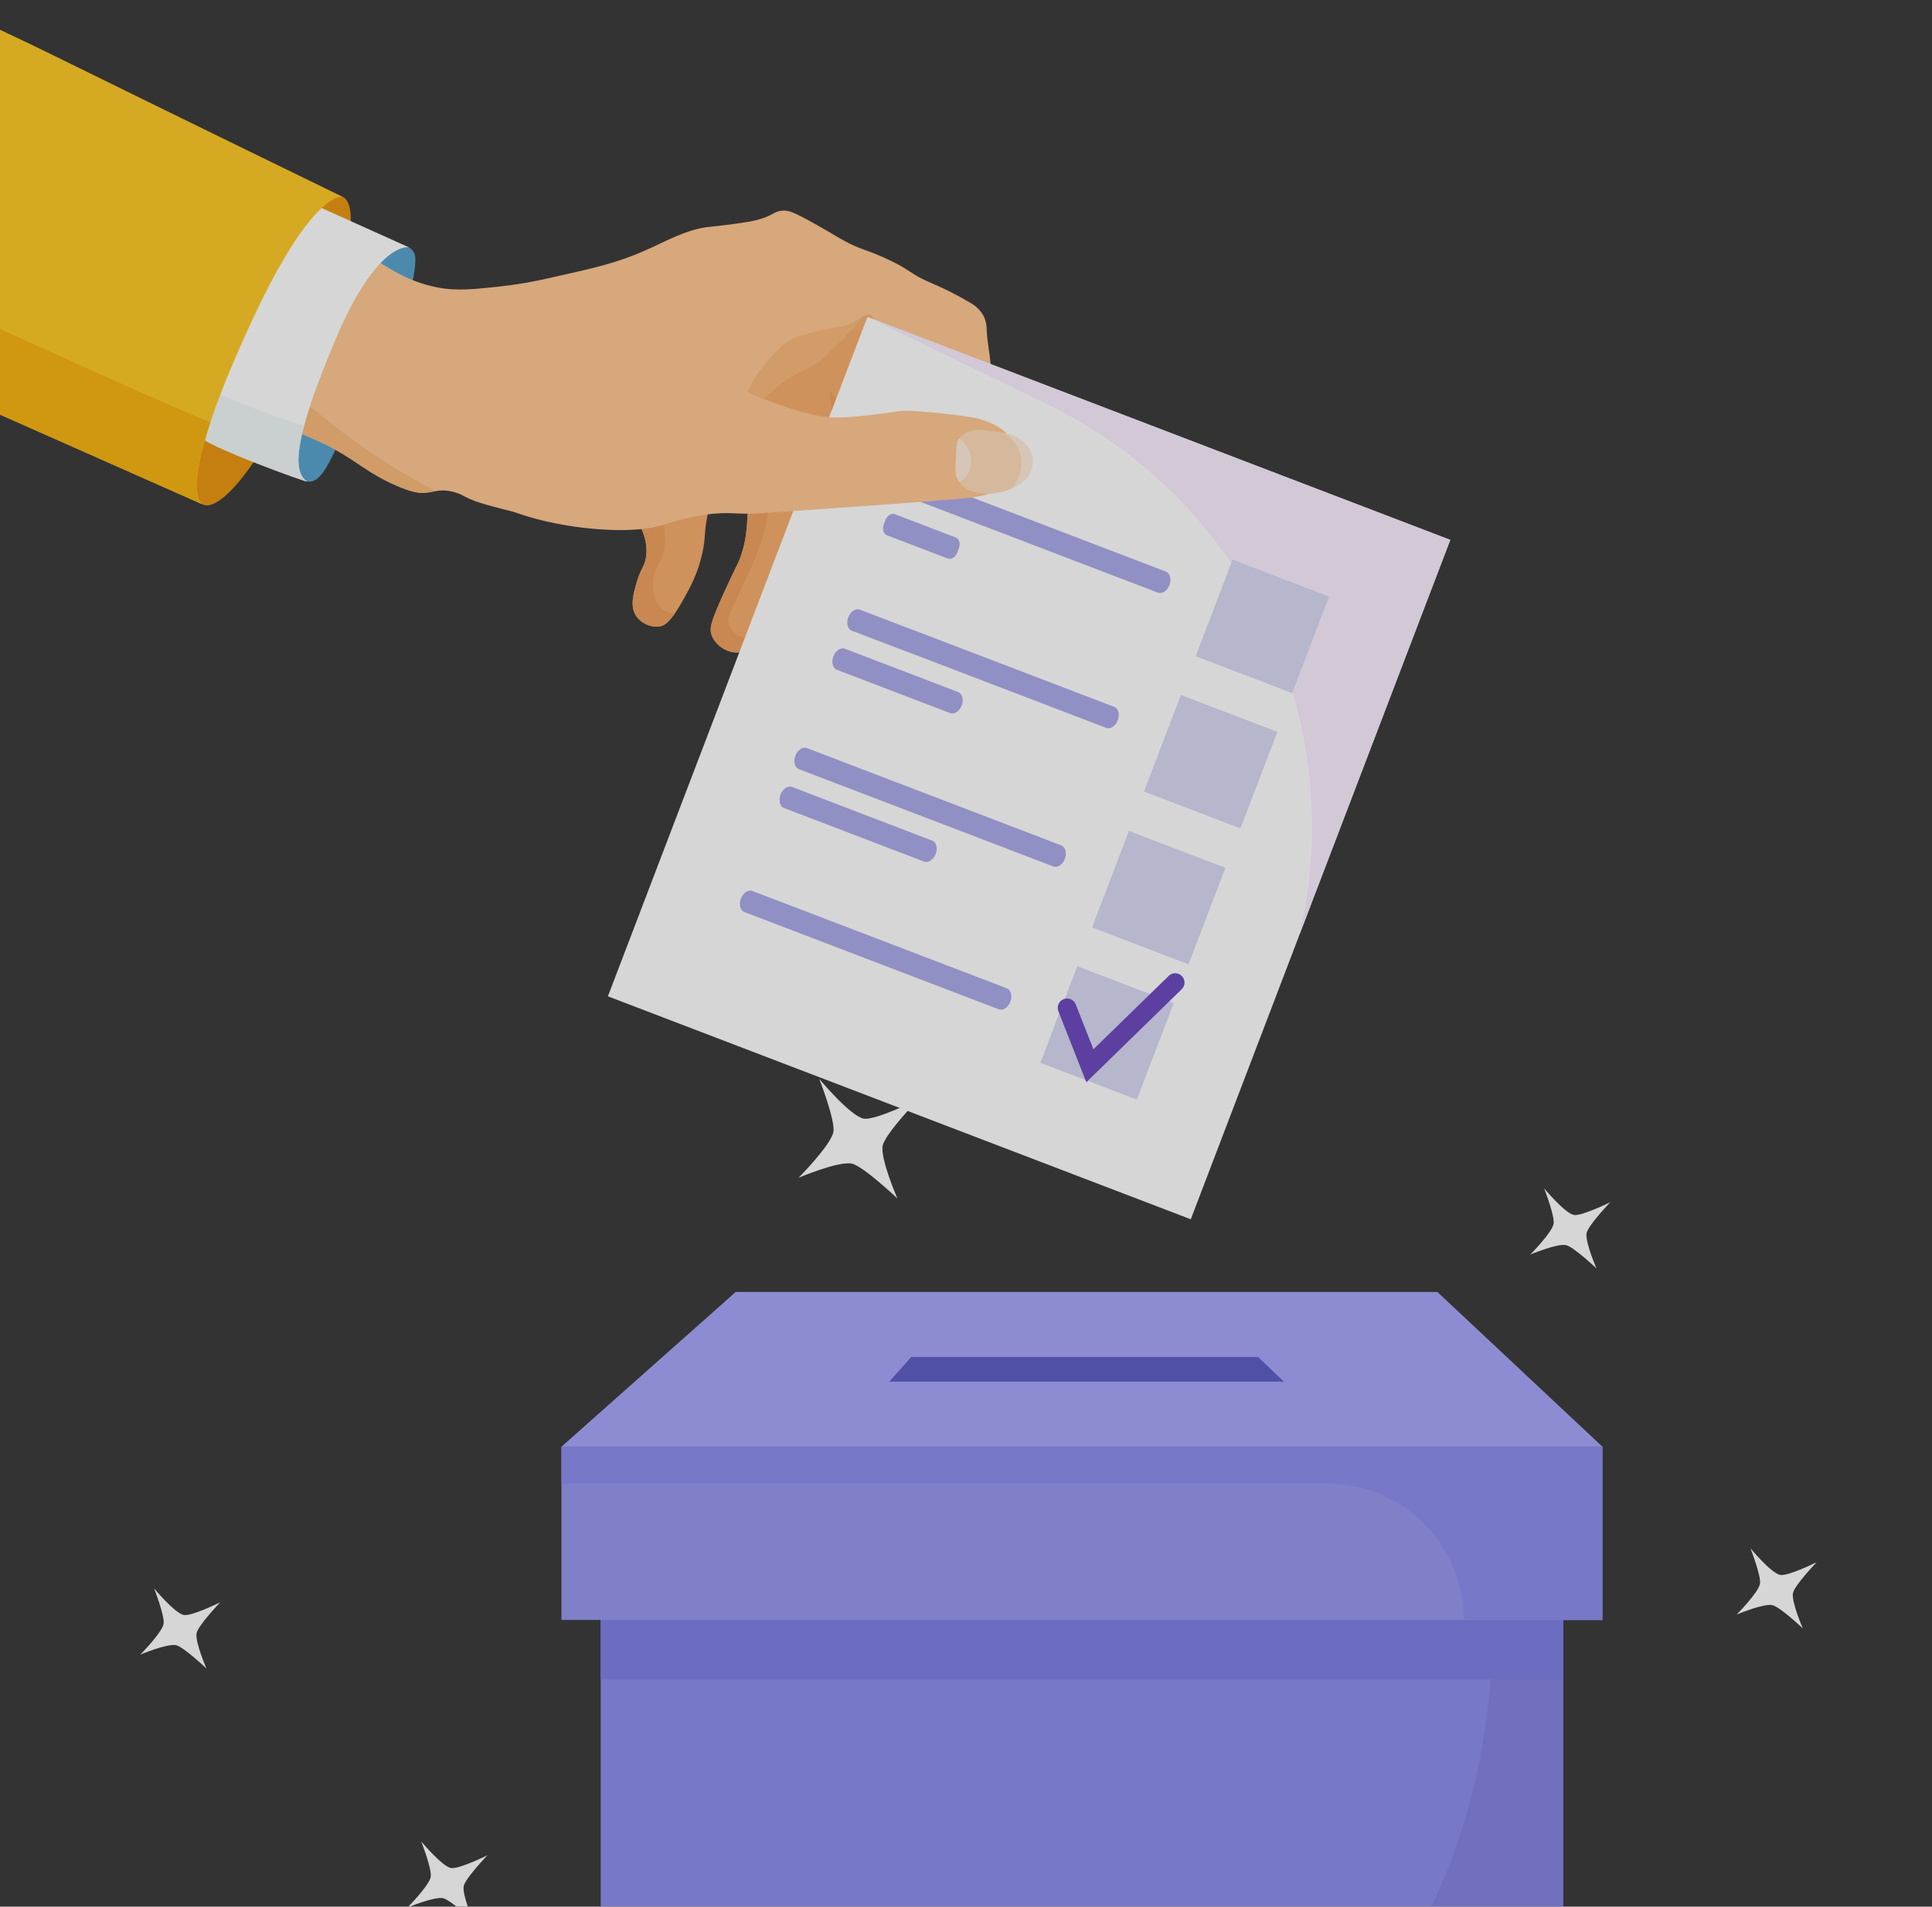 <svg width="154" height="152" viewBox="0 0 154 152" fill="none" xmlns="http://www.w3.org/2000/svg">
<rect x="0" y="0" width="154" height="152" fill="#333333" stroke="none"/>
<g opacity="0.8" clip-path="url(#clip0_555_7131)">
<path d="M124.603 126.566H47.881V185.487H124.603V126.566Z" fill="#8A8AED"/>
<path d="M95.876 171.634C75.69 184.226 51.951 179.163 47.881 179.362V185.484H124.603V126.566H119.474C118.345 132.565 120.898 156.026 95.876 171.634Z" fill="#7F7FE2"/>
<path d="M124.603 126.566H47.881V133.884H124.603V126.566Z" fill="#7A7AE5"/>
<path d="M58.644 102.999L44.753 115.335H127.732L114.576 102.999H58.644Z" fill="#A4A3FA"/>
<path d="M127.732 115.335H44.753V129.144H127.732V115.335Z" fill="#9494ED"/>
<path d="M44.757 118.28H105.814C108.693 118.28 111.454 119.425 113.49 121.462C115.526 123.5 116.669 126.263 116.669 129.144H127.735V115.335H44.757V118.28Z" fill="#8A8AED"/>
<path d="M72.631 108.185L70.882 110.149H102.344L100.284 108.185H72.631Z" fill="#5757C4"/>
<path d="M71.213 29.281C68.981 25.767 67.33 23.166 65.153 22.22C59.034 19.561 47.567 29.449 48.659 34.798C48.912 36.043 50.599 40.735 51.196 42.301C51.334 42.664 51.619 43.394 51.509 44.313C51.41 45.15 51.085 45.288 50.771 46.356C50.492 47.303 50.183 48.354 50.727 49.136C51.13 49.714 51.945 50.069 52.644 49.924C52.919 49.865 53.414 49.681 54.395 47.935C55.025 46.809 55.648 45.699 56.002 44.013C56.273 42.721 56.087 42.525 56.452 40.798C56.599 40.048 56.802 39.31 57.059 38.591C57.481 37.442 58.511 35.157 59.106 35.288C59.602 35.4 59.601 37.141 59.6 39.147C59.6 41.491 59.6 42.825 59.002 44.469C58.762 45.131 58.769 44.896 57.653 47.373C56.684 49.533 56.508 50.09 56.742 50.684C57.066 51.507 58.069 52.131 58.928 52.008C59.165 51.975 59.663 51.845 60.848 50.096C61.511 49.118 61.993 48.218 62.842 46.457C63.594 44.899 63.966 44.121 64.146 43.645C64.275 43.295 64.821 41.789 65.158 39.446C65.558 36.679 65.328 35.155 65.495 35.14C65.72 35.122 66.451 37.853 66.132 40.932C66.02 42.119 65.758 43.287 65.352 44.409C64.811 45.894 63.868 47.665 63.692 47.994C62.896 49.482 62.52 49.94 62.637 50.721C62.74 51.407 63.2 52.229 63.994 52.491C64.755 52.743 65.466 52.361 65.793 52.184C66.235 51.947 66.455 51.699 67.464 50.366C68.455 49.057 68.961 48.386 69.487 47.569C69.948 46.85 70.179 46.491 70.409 46.025C70.804 45.23 70.989 44.612 71.451 42.875C71.901 41.188 72.126 40.337 72.238 39.819C72.707 37.724 72.942 36.675 72.946 35.378C72.972 34.258 72.824 33.14 72.51 32.064C72.213 31.079 71.776 30.142 71.213 29.281Z" fill="#F6AA66"/>
<path d="M27.306 15.684C25.753 14.964 21.943 19.894 18.795 26.696C15.648 33.498 14.609 39.498 16.161 40.218C17.714 40.938 21.269 36.102 24.416 29.305C27.564 22.507 28.857 16.402 27.306 15.684Z" fill="#E89207"/>
<path d="M32.584 19.712C31.933 19.411 31.139 19.686 30.785 19.733C27.715 20.145 20.924 32.343 23.27 37.023C23.442 37.367 23.944 38.378 24.66 38.398C25.507 38.421 26.169 37.025 26.601 36.133C27.808 33.634 29.21 31.232 30.423 28.738C30.423 28.738 33.189 23.374 33.105 20.598C33.104 20.417 33.055 20.24 32.964 20.085C32.872 19.929 32.741 19.801 32.584 19.712Z" fill="#52A0CC"/>
<path d="M66.221 31.226C65.997 30.943 66.352 32.239 66.388 34.447C66.406 35.634 66.329 36.821 66.155 37.995C66.239 38.971 66.232 39.953 66.134 40.928C66.022 42.115 65.76 43.283 65.355 44.404C64.813 45.889 63.871 47.66 63.694 47.99C62.898 49.477 62.523 49.935 62.64 50.717C62.742 51.402 63.202 52.225 63.997 52.487C64.758 52.739 65.468 52.356 65.795 52.18C66.073 52.031 66.263 51.877 66.616 51.454C65.75 51.597 65.042 51.465 64.705 51.035C64.411 50.658 64.181 49.981 64.805 48.891C69.045 41.494 69.252 35.126 66.221 31.226Z" fill="#EF9D59"/>
<path d="M52.639 44.709C54.139 41.804 50.558 35.118 49.167 35.391C49.047 35.419 48.941 35.489 48.867 35.588C49.403 37.405 50.69 40.975 51.196 42.301C51.334 42.664 51.619 43.394 51.509 44.313C51.41 45.15 51.085 45.288 50.771 46.356C50.492 47.303 50.183 48.354 50.727 49.136C51.13 49.714 51.945 50.069 52.644 49.924C52.858 49.879 53.206 49.756 53.813 48.877C53.551 48.889 53.29 48.834 53.055 48.719C52.282 48.332 52.135 47.44 52.086 47.133C51.897 45.984 52.476 45.025 52.639 44.709Z" fill="#EF9D59"/>
<path d="M60.079 33.713C59.854 33.705 59.578 34.101 59.236 35.359C59.602 35.728 59.602 37.328 59.601 39.143C59.601 41.488 59.601 42.821 59.003 44.466C58.763 45.128 58.77 44.892 57.654 47.37C56.685 49.53 56.509 50.087 56.743 50.681C57.067 51.503 58.07 52.128 58.929 52.005C59.125 51.977 59.504 51.881 60.308 50.845C59.85 50.977 59.36 50.93 58.935 50.714C58.532 50.498 58.085 50.046 58.043 49.488C57.993 48.836 59.768 45.967 60.775 42.883C62.07 38.949 60.875 33.742 60.079 33.713Z" fill="#EF9D59"/>
<path d="M-19.211 23.362C-17.557 25.5 -11.931 26.44 -0.677 28.324C1.317 28.661 12.364 30.471 17.826 32.232C20.835 33.202 23.826 34.495 23.826 34.495C25.226 35.1 25.925 35.403 26.637 35.8C28.636 36.909 29.387 37.746 31.519 38.685C32.823 39.259 33.416 39.331 33.935 39.286C34.529 39.237 34.871 39.048 35.571 39.112C36.11 39.167 36.632 39.338 37.1 39.612C37.945 40.072 39.305 40.4 42.024 41.066C44.078 41.566 45.509 41.914 47.435 41.914C48.725 41.914 50.133 41.914 51.751 41.322C55.424 39.978 57.509 36.556 57.859 35.959C58.369 35.095 58.906 33.925 60.196 32.48C60.66 31.948 61.165 31.454 61.708 31.002C63.749 29.315 64.824 29.487 66.04 28.136C66.465 27.664 66.959 27.258 67.389 26.786C67.793 26.347 67.952 26.14 68.211 26.13C68.638 26.113 68.737 26.635 69.465 27.229C69.773 27.482 69.843 27.454 71.302 28.184C72.149 28.606 72.573 28.816 72.669 28.887C73.629 29.596 73.578 30.957 73.883 31.938C74.654 34.426 75.582 37.416 75.491 40.705C75.477 41.199 75.427 42.215 76.066 43.045C76.179 43.19 76.836 44.014 77.947 44.058C78.967 44.097 79.819 43.457 80.208 42.755C80.484 42.259 80.497 41.789 80.433 40.784C80.308 38.889 80.061 37.471 79.913 36.532C79.801 35.783 79.902 36.36 79.471 33.01C79.007 29.398 79.008 29.703 78.96 29.038C78.896 28.158 78.698 27.291 78.657 26.409C78.641 26.053 78.633 25.639 78.395 25.181C78.153 24.745 77.793 24.386 77.356 24.146C76.384 23.568 75.375 23.054 74.336 22.608C72.369 21.786 72.748 21.559 70.46 20.535C68.872 19.825 68.733 19.953 67.449 19.278C66.67 18.869 66.464 18.686 64.938 17.837C63.203 16.874 62.84 16.759 62.382 16.791C61.677 16.839 61.687 17.166 60.385 17.524C59.89 17.66 59.396 17.73 58.431 17.862C57.409 18.002 56.651 18.074 56.531 18.087C54.796 18.26 53.129 19.206 51.536 19.921C49.23 20.954 47.386 21.364 44.028 22.11C42.595 22.453 41.141 22.702 39.675 22.858C38.001 23.027 36.481 23.228 34.88 22.918C32.554 22.468 31.034 21.416 29.42 20.386C26.821 18.727 24.012 17.423 21.373 15.828C14.29 11.543 14.403 12.19 6.568 7.512C4.225 6.115 1.041 4.235 -2.606 1.808C-3.323 1.331 -3.977 0.923 -4.577 0.571L-10.073 1.761L-21.1 19.122C-20.759 20.7 -20.148 22.147 -19.211 23.362Z" fill="#FFC68E"/>
<path d="M79.657 42.944C78.77 42.971 78.117 41.607 77.562 40.417C76.759 38.692 76.888 38.092 75.857 34.027C75.003 30.678 75.007 31.46 74.915 30.686C74.827 29.937 74.815 29.135 74.222 28.602C73.935 28.343 73.773 28.377 73.05 28.11C72.571 27.931 71.396 27.491 70.546 26.69C69.647 25.838 69.751 25.187 69.321 25.085C69.015 25.014 68.551 25.248 67.811 26.339C67.914 26.219 68.059 26.144 68.216 26.129C68.643 26.112 68.742 26.634 69.469 27.228C69.777 27.481 69.847 27.453 71.306 28.183C72.154 28.605 72.578 28.815 72.673 28.886C73.633 29.594 73.583 30.956 73.887 31.937C74.659 34.425 75.586 37.415 75.495 40.704C75.482 41.198 75.431 42.214 76.071 43.044C76.183 43.189 76.841 44.013 77.951 44.056C78.971 44.096 79.823 43.456 80.212 42.754V42.742C80.051 42.863 79.858 42.933 79.657 42.944Z" fill="#F8AC6B"/>
<path d="M69.142 25.269L48.455 79.428L94.917 97.202L115.604 43.043L69.142 25.269Z" fill="white"/>
<path d="M83.525 32.25C91.168 35.96 97.32 42.164 100.967 49.84C104.614 57.517 105.54 66.208 103.59 74.482L115.6 43.038L69.138 25.262L83.525 32.25Z" fill="#FAEEFF"/>
<path d="M98.248 44.619L95.308 52.313L102.997 55.255L105.936 47.56L98.248 44.619Z" fill="#D7D7F2"/>
<path d="M76.193 42.854L71.321 40.99C71.049 40.886 70.71 41.108 70.567 41.486L70.454 41.795C70.31 42.173 70.414 42.563 70.686 42.668L75.558 44.531C75.83 44.636 76.168 44.419 76.312 44.036L76.425 43.727C76.572 43.349 76.465 42.958 76.193 42.854Z" fill="#A7A7E8"/>
<path d="M92.934 45.568L90.204 44.525L89.653 44.313L80.261 40.721L79.855 40.566L72.66 37.814C72.323 37.686 71.912 37.958 71.735 38.421C71.557 38.885 71.685 39.364 72.019 39.491L79.214 42.243L79.62 42.398L89.013 45.992L89.564 46.202L92.293 47.246C92.63 47.373 93.041 47.101 93.218 46.639C93.396 46.176 93.268 45.696 92.934 45.568Z" fill="#A7A7E8"/>
<path d="M89.989 66.243L87.049 73.938L94.738 76.879L97.677 69.185L89.989 66.243Z" fill="#D7D7F2"/>
<path d="M74.299 67.014L63.14 62.739C62.803 62.612 62.392 62.884 62.216 63.348C62.039 63.811 62.165 64.29 62.499 64.418L73.658 68.686C73.995 68.814 74.406 68.541 74.583 68.079C74.761 67.616 74.633 67.139 74.299 67.014Z" fill="#A7A7E8"/>
<path d="M84.596 67.398L81.665 66.273L81.316 66.141L68.486 61.232L68.279 61.153L64.324 59.64C63.986 59.513 63.576 59.785 63.4 60.247C63.223 60.71 63.349 61.19 63.683 61.319L67.638 62.831L67.845 62.909L80.675 67.818L81.024 67.951L83.955 69.076C84.292 69.204 84.704 68.932 84.88 68.468C85.056 68.005 84.93 67.525 84.596 67.398Z" fill="#A7A7E8"/>
<path d="M94.129 55.404L91.19 63.099L98.879 66.04L101.818 58.346L94.129 55.404Z" fill="#D7D7F2"/>
<path d="M76.371 55.171L67.353 51.72C67.016 51.592 66.606 51.864 66.428 52.328C66.251 52.791 66.379 53.271 66.713 53.398L75.733 56.849C76.071 56.976 76.481 56.705 76.657 56.241C76.834 55.777 76.705 55.298 76.371 55.171Z" fill="#A7A7E8"/>
<path d="M88.814 56.353L84.039 54.526L83.049 54.147L73.192 50.377L72.292 50.04L68.54 48.604C68.202 48.477 67.792 48.748 67.615 49.212C67.439 49.675 67.565 50.154 67.899 50.282L71.654 51.714L72.553 52.051L82.41 55.821L83.402 56.2L88.176 58.028C88.513 58.155 88.924 57.883 89.1 57.42C89.277 56.958 89.147 56.482 88.814 56.353Z" fill="#A7A7E8"/>
<path d="M85.868 77.03L82.929 84.724L90.618 87.666L93.557 79.971L85.868 77.03Z" fill="#D7D7F2"/>
<path d="M80.246 78.786L77.517 77.742L76.967 77.532L67.578 73.938L67.172 73.783L59.977 71.032C59.64 70.904 59.23 71.176 59.053 71.64C58.876 72.103 59.003 72.581 59.337 72.71L66.532 75.46L66.938 75.616L76.332 79.209L76.882 79.42L79.611 80.464C79.948 80.592 80.359 80.32 80.536 79.856C80.707 79.39 80.58 78.914 80.246 78.786Z" fill="#A7A7E8"/>
<path d="M93.167 77.792L87.155 83.651L85.748 80.072C85.712 79.981 85.659 79.898 85.591 79.828C85.524 79.757 85.443 79.701 85.353 79.662C85.264 79.623 85.167 79.602 85.07 79.601C84.972 79.599 84.875 79.617 84.784 79.652C84.694 79.688 84.611 79.741 84.54 79.809C84.47 79.877 84.414 79.958 84.375 80.047C84.336 80.137 84.315 80.233 84.313 80.331C84.312 80.429 84.329 80.526 84.365 80.617L86.591 86.278L94.203 78.853C94.34 78.714 94.416 78.527 94.417 78.333C94.417 78.138 94.342 77.951 94.206 77.812C94.07 77.673 93.886 77.592 93.691 77.587C93.497 77.583 93.309 77.654 93.167 77.787V77.792Z" fill="#6642BC"/>
<path d="M67.306 25.967C67.082 26.042 67.12 25.994 66.114 26.192C65.683 26.276 65.188 26.374 64.672 26.509C64.208 26.629 63.548 26.802 63.151 26.996C62.26 27.435 60.252 29.534 59.589 31.271C59.381 31.818 60.825 31.333 60.488 32.171C60.872 31.756 61.284 31.366 61.719 31.005C63.761 29.317 64.835 29.489 66.052 28.138C66.477 27.667 66.969 27.259 67.401 26.788C67.522 26.657 68.782 25.325 68.724 25.288C68.621 25.225 68.414 25.599 67.306 25.967Z" fill="#F9B775"/>
<path d="M78.11 33.411C77.284 33.155 73.343 32.736 72.2 32.746C71.474 32.755 71.401 32.844 69.894 33.025C69.342 33.093 67.871 33.271 66.874 33.285C65.952 33.299 64.836 33.183 62.513 32.404C60 31.564 58.585 30.789 56.717 29.929C53.146 28.279 51.36 27.454 49.95 27.311C44.045 26.713 35.301 35.741 37.927 38.954C40.111 41.626 49.187 42.965 52.741 41.88C53.343 41.695 55.912 40.813 58.265 40.914C58.506 40.924 59.177 40.964 60.118 40.942C60.887 40.925 75.358 39.898 76.952 39.723C78.619 39.539 79.081 39.281 79.291 39.148C80.275 38.525 81.277 37.148 80.958 35.773C80.59 34.18 78.695 33.592 78.11 33.411Z" fill="#FFC68E"/>
<path d="M81.3 35.028C80.69 34.578 80.101 34.502 78.924 34.342C77.978 34.212 77.629 34.284 77.395 34.359C77.161 34.435 76.675 34.584 76.392 35.035C76.28 35.215 76.251 35.356 76.206 36.332C76.146 37.644 76.173 37.847 76.287 38.097C76.426 38.399 76.636 38.662 76.899 38.865C77.172 39.066 77.488 39.2 77.822 39.258C78.897 39.476 80.014 39.309 80.978 38.785C81.392 38.532 81.887 38.23 82.148 37.6C82.34 37.134 82.359 36.616 82.203 36.137C81.998 35.538 81.562 35.22 81.3 35.028Z" fill="#FFDBB6"/>
<path d="M76.441 34.964C76.424 34.986 76.408 35.01 76.392 35.035C76.28 35.215 76.251 35.356 76.206 36.332C76.146 37.644 76.173 37.847 76.287 38.097C76.343 38.221 76.413 38.339 76.495 38.448C76.886 38.192 77.176 37.808 77.317 37.362C77.457 36.916 77.439 36.434 77.265 36C77.103 35.578 76.815 35.216 76.441 34.964Z" fill="#FFEBD9"/>
<path d="M81.3 35.028C80.924 34.76 80.49 34.583 80.034 34.511C80.529 34.834 81.12 35.379 81.337 36.224C81.576 37.157 81.289 38.186 80.605 38.969C80.733 38.916 80.858 38.855 80.978 38.786C81.391 38.532 81.887 38.23 82.148 37.6C82.34 37.134 82.359 36.616 82.203 36.137C81.998 35.538 81.562 35.22 81.3 35.028Z" fill="#FFEBD9"/>
<path d="M24.92 32.588C21.032 29.64 17.319 28.485 11.909 26.8C5.641 24.849 1.204 24.502 -2.248 24.012C-6.964 23.343 -13.254 21.919 -20.819 18.673L-20.997 18.956C-20.727 20.627 -20.154 22.134 -19.211 23.352C-17.557 25.49 -11.931 26.43 -0.677 28.314C1.317 28.651 12.364 30.461 17.826 32.222C20.835 33.192 23.826 34.484 23.826 34.484C25.226 35.09 25.925 35.392 26.637 35.79C28.636 36.899 29.387 37.736 31.519 38.675C32.823 39.249 33.416 39.321 33.935 39.276C34.2 39.246 34.462 39.202 34.722 39.145C33.831 38.68 32.797 38.108 31.672 37.425C28.28 35.367 26.359 33.682 24.92 32.588Z" fill="#F9B775"/>
<path d="M15.949 34.747C15.9 35.378 24.82 38.603 24.464 38.376C23.054 37.476 23.882 33.886 26.685 27.203C30.058 19.167 32.584 19.712 32.584 19.712L24.576 16.107C24.576 16.107 16.846 23.233 15.949 34.747Z" fill="white"/>
<path d="M20.12 32.502C18.857 32.013 17.653 31.502 16.503 30.979C16.234 32.221 16.049 33.48 15.949 34.747C15.9 35.378 24.82 38.603 24.464 38.376C23.638 37.851 23.581 36.4 24.239 33.948C22.904 33.526 21.53 33.049 20.12 32.502Z" fill="#F0F6F7"/>
<path d="M20.169 25.387C24.977 15.096 27.305 15.688 27.305 15.688C27.305 15.688 17.282 10.819 3.576 4.081C2.249 3.428 -0.604 2.087 -4.079 0.466L-50.667 10.594L16.156 40.215C16.022 40.15 13.868 38.869 20.169 25.387Z" fill="#FFC71F"/>
<path d="M16.772 33.66C10.615 31.216 -21.304 16.514 -39.075 8.073L-50.667 10.594L16.156 40.214C16.063 40.172 14.853 39.471 16.772 33.66Z" fill="#F7B208"/>
<path d="M128.355 95.843C128.355 95.843 126.036 96.985 125.442 96.856C124.717 96.704 123.081 94.734 123.081 94.734C123.081 94.734 123.96 96.984 123.835 97.577C123.685 98.3 121.977 100.016 121.977 100.016C121.977 100.016 124.104 99.116 124.827 99.263C125.424 99.388 127.255 101.121 127.255 101.121C127.255 101.121 126.328 98.99 126.468 98.297C126.6 97.675 128.355 95.843 128.355 95.843Z" fill="white"/>
<path d="M144.804 124.544C144.804 124.544 142.485 125.686 141.891 125.556C141.165 125.404 139.53 123.434 139.53 123.434C139.53 123.434 140.41 125.684 140.285 126.277C140.133 127.001 138.426 128.717 138.426 128.717C138.426 128.717 140.552 127.816 141.275 127.964C141.872 128.089 143.705 129.821 143.705 129.821C143.705 129.821 142.776 127.69 142.918 126.997C143.048 126.375 144.804 124.544 144.804 124.544Z" fill="white"/>
<path d="M38.849 147.907C38.849 147.907 36.53 149.049 35.936 148.919C35.211 148.767 33.575 146.797 33.575 146.797C33.575 146.797 34.454 149.047 34.33 149.64C34.178 150.364 32.471 152.08 32.471 152.08C32.471 152.08 34.597 151.18 35.32 151.327C35.917 151.452 37.749 153.184 37.749 153.184C37.749 153.184 36.821 151.053 36.963 150.36C37.093 149.743 38.849 147.907 38.849 147.907Z" fill="white"/>
<path d="M17.556 127.737C17.556 127.737 15.238 128.878 14.643 128.75C13.918 128.598 12.283 126.628 12.283 126.628C12.283 126.628 13.162 128.878 13.037 129.471C12.886 130.195 11.179 131.91 11.179 131.91C11.179 131.91 13.306 131.01 14.029 131.157C14.624 131.281 16.457 133.015 16.457 133.015C16.457 133.015 15.529 130.884 15.67 130.191C15.8 129.568 17.556 127.737 17.556 127.737Z" fill="white"/>
<path d="M73.178 87.659C73.178 87.659 69.718 89.363 68.831 89.177C67.749 88.952 65.302 86.01 65.302 86.01C65.302 86.01 66.614 89.362 66.426 90.253C66.201 91.332 63.654 93.892 63.654 93.892C63.654 93.892 66.826 92.542 67.904 92.767C68.795 92.954 71.529 95.54 71.529 95.54C71.529 95.54 70.145 92.36 70.361 91.325C70.558 90.391 73.178 87.659 73.178 87.659Z" fill="white"/>
</g>
<defs>
<clipPath id="clip0_555_7131">
<rect width="204.513" height="185.026" fill="white" transform="translate(-50.667 0.461)"/>
</clipPath>
</defs>
</svg>
